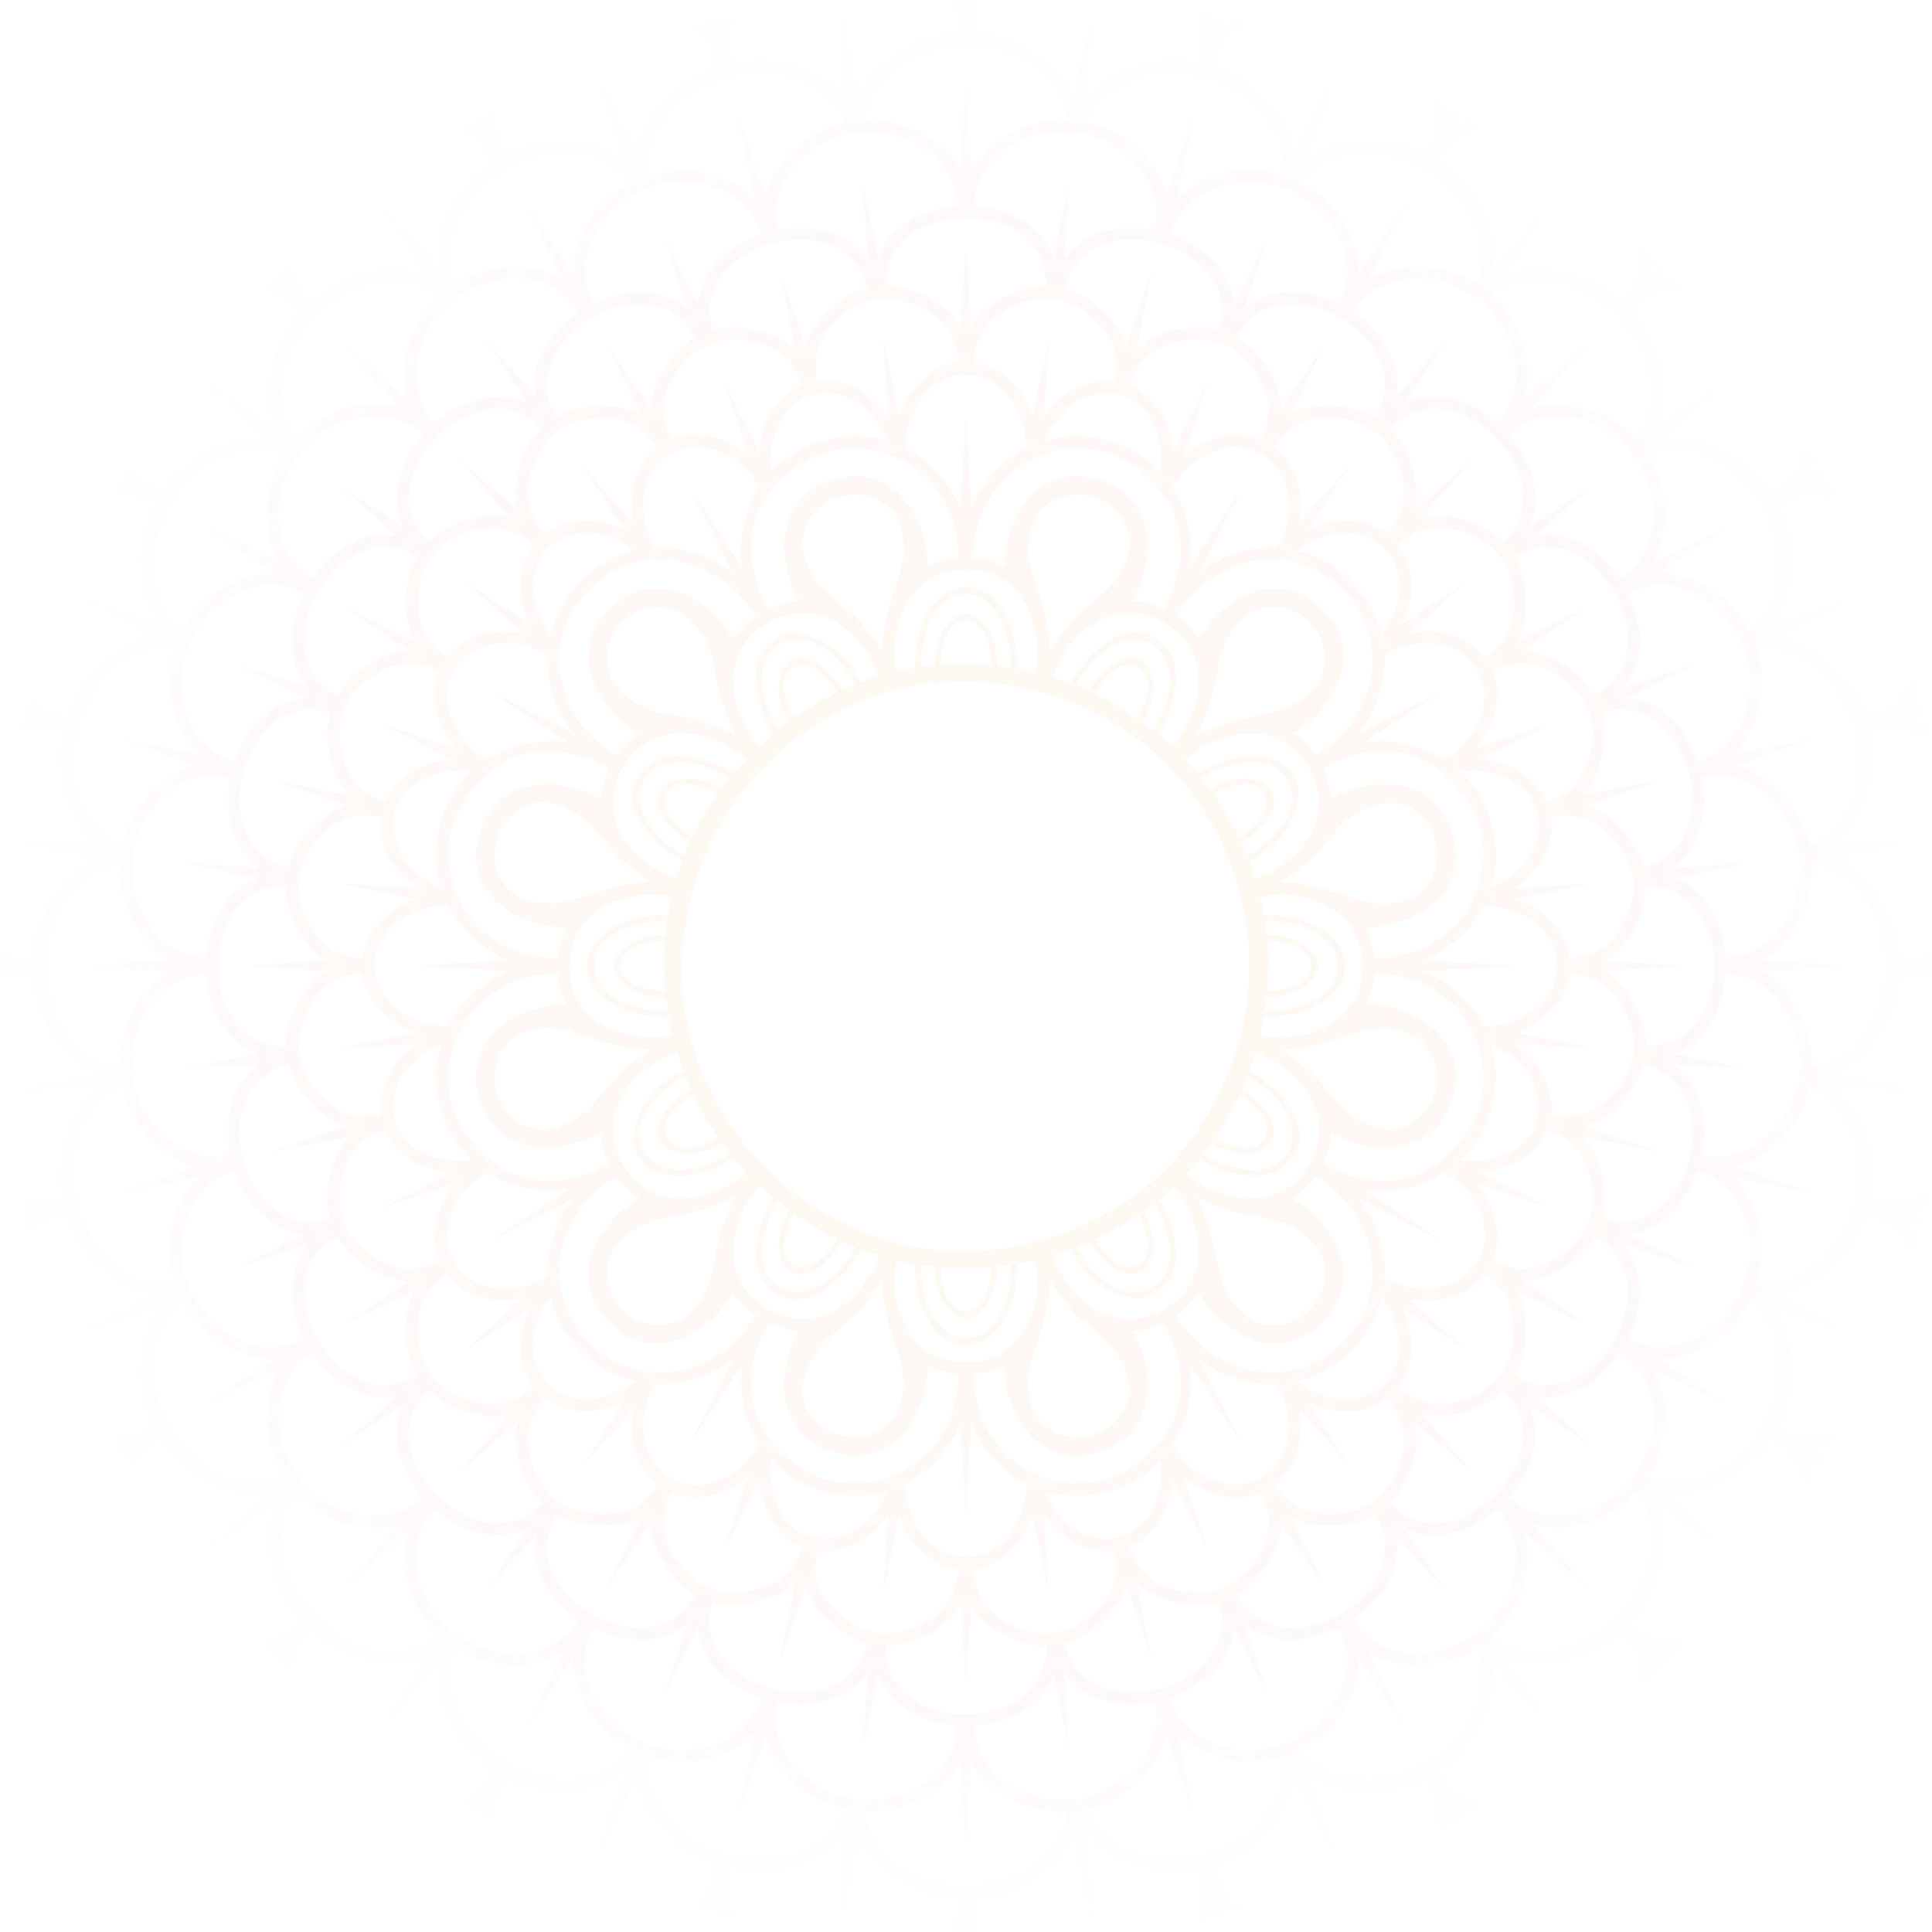 <svg width="1650" height="1650" viewBox="0 0 1650 1650" fill="none" xmlns="http://www.w3.org/2000/svg">
<path d="M1519.62 1527.51L1607.23 1607.67L1602.74 1602.74L1607.68 1607.23L1527.52 1519.63C1566.2 1532.03 1616.57 1517.4 1649.21 1491.35V1477.12C1615.25 1508.14 1554.2 1527.86 1514.29 1502.29C1542.08 1469.91 1554.79 1418.71 1537.94 1378.58L1610.97 1428.17L1610 1427.34L1611.05 1428.06L1544.22 1370.33C1582.75 1375.53 1623.94 1355.69 1649.21 1326.41V1309.86C1624.87 1345.88 1572.03 1372.96 1528.92 1356.25C1549.51 1325.68 1561.61 1277.55 1544.19 1245.63L1624.77 1286.82L1623.55 1286.02L1624.85 1286.69L1548.86 1237.48C1585.25 1236.62 1620.89 1201.99 1637.04 1168.96C1641.64 1172.65 1645.67 1176.82 1649.21 1181.33V1156.33C1646.95 1156.3 1644.7 1156.19 1642.43 1155.95C1645.76 1146.27 1648.1 1135.43 1649.21 1124.26V1095.69C1647.18 1076.26 1640.75 1057.94 1628.54 1045.14L1649.21 1049.56V1041.97L1630.74 1035.99C1637.24 1034.13 1643.42 1031.16 1649.21 1027.32V1015.37C1634.61 1027.32 1616.75 1032.63 1596.68 1024.57C1603.12 989.762 1591.46 948.833 1563.31 927.207L1639.06 932.212L1637.95 931.99L1639.08 932.065L1564.75 917.319C1597.4 903.675 1619.61 867.143 1622.21 831.838C1632.46 830.549 1641.43 832.154 1649.21 835.865V814.072C1641.44 817.774 1632.47 819.371 1622.21 818.079C1619.61 782.774 1597.39 746.242 1564.74 732.598L1639.08 717.852L1637.95 717.926L1639.06 717.705L1563.31 722.71C1591.46 701.086 1603.12 660.158 1596.68 625.344C1616.72 617.298 1634.6 622.622 1649.21 634.576V622.593C1643.42 618.76 1637.24 615.786 1630.74 613.926L1649.21 607.95V600.353L1628.53 604.775C1640.75 591.972 1647.18 573.652 1649.21 554.212V525.668C1648.1 514.495 1645.76 503.652 1642.43 493.967C1644.7 493.723 1646.95 493.621 1649.21 493.591V468.582C1645.67 473.098 1641.64 477.263 1637.04 480.951C1620.89 447.921 1585.25 413.293 1548.86 412.436L1624.85 363.228L1623.55 363.892L1624.78 363.095L1544.19 404.285C1561.61 372.369 1549.51 324.237 1528.91 293.667C1572.04 276.94 1624.86 304.011 1649.21 340.059V323.504C1623.94 294.208 1582.77 274.373 1544.22 279.581L1611.05 221.857L1610 222.572L1610.96 221.741L1537.94 271.33C1554.79 231.2 1542.09 180.01 1514.29 147.617C1554.35 121.913 1615.1 141.896 1649.21 172.86V158.559C1616.58 132.52 1566.19 117.892 1527.51 130.293L1607.67 42.689L1602.74 47.179L1607.23 42.237L1519.62 122.398C1532.03 83.719 1517.4 33.344 1491.35 0.709L1477.12 0.709C1508.14 34.671 1527.86 95.723 1502.29 135.626C1469.91 107.836 1418.71 95.132 1378.58 111.976L1428.17 38.953L1427.34 39.916L1428.05 38.863L1370.33 105.697C1375.53 67.164 1355.68 25.979 1326.41 0.709L1309.85 0.709C1345.87 25.045 1372.96 77.893 1356.24 121.002C1325.67 100.403 1277.54 88.305 1245.63 105.73L1286.82 25.145L1286.02 26.369L1286.69 25.066L1237.47 101.056C1236.62 64.664 1201.99 29.032 1168.96 12.879C1172.65 8.28 1176.81 4.246 1181.33 0.709L1156.32 0.709C1156.29 2.963 1156.19 5.222 1155.95 7.486C1146.27 4.163 1135.43 1.822 1124.26 0.712L1095.69 0.712C1076.26 2.741 1057.94 9.173 1045.14 21.383L1049.56 0.712L1041.97 0.712L1035.99 19.182C1034.13 12.677 1031.16 6.503 1027.32 0.712L1015.37 0.712C1027.32 15.306 1032.64 33.172 1024.57 53.238C989.763 46.797 948.832 58.457 927.208 86.613L932.213 10.86L931.991 11.974L932.066 10.84L917.32 85.174C903.676 52.525 867.144 30.306 831.838 27.709C830.55 17.459 832.154 8.489 835.867 0.712L814.074 0.712C817.776 8.484 819.373 17.455 818.083 27.709C782.777 30.306 746.245 52.531 732.601 85.175L717.853 10.84L717.927 11.974L717.706 10.86L722.71 86.612C701.086 58.456 660.158 46.795 625.344 53.238C617.298 33.199 622.622 15.323 634.576 0.712L622.594 0.712C618.761 6.503 615.787 12.678 613.927 19.183L607.953 0.712L600.356 0.712L604.778 21.385C591.975 9.171 573.654 2.739 554.215 0.712L525.668 0.712C514.495 1.82 503.654 4.163 493.969 7.488C493.724 5.224 493.623 2.966 493.592 0.712L468.585 0.712C473.099 4.249 477.264 8.281 480.954 12.882C447.923 29.034 413.297 64.665 412.438 101.057L363.23 25.074L363.894 26.372L363.099 25.144L404.289 105.733C372.373 88.307 324.241 100.406 293.671 121.007C276.944 77.878 304.015 25.06 340.062 0.712L323.506 0.712C294.21 25.985 274.376 67.153 279.584 105.695L221.861 38.866L222.576 39.92L221.744 38.955L271.333 111.977C231.203 95.132 180.013 107.834 147.62 135.63C121.916 95.573 141.899 34.821 172.863 0.712L158.562 0.712C132.522 33.342 117.895 83.73 130.296 122.405L42.691 42.246L47.179 47.18L42.239 42.687L122.4 130.292C83.719 117.887 33.345 132.521 0.71 158.566L0.71 172.799C34.672 141.772 95.724 122.057 135.628 147.623C107.838 180.009 95.134 231.202 111.977 271.334L38.954 221.745L39.917 222.577L38.865 221.863L105.699 279.592C67.165 274.392 25.98 294.233 0.71 323.512L0.71 340.064C25.046 304.043 77.894 276.957 121.004 293.673C100.405 324.243 88.306 372.375 105.732 404.291L25.147 363.102L26.371 363.896L25.067 363.23L101.056 412.441C64.664 413.298 29.032 447.926 12.879 480.955C8.28 477.267 4.246 473.103 0.709 468.59L0.709 493.595C2.963 493.625 5.222 493.727 7.486 493.972C4.161 503.652 1.82 514.491 0.71 525.661L0.71 554.23C2.739 573.664 9.171 591.979 21.381 604.778L0.71 600.356L0.71 607.953L19.18 613.928C12.677 615.789 6.502 618.761 0.71 622.594L0.71 634.547C15.305 622.597 33.171 617.283 53.237 625.344C46.795 660.155 58.456 701.086 86.612 722.71L10.858 717.705L11.972 717.926L10.839 717.852L85.173 732.598C52.524 746.242 30.305 782.773 27.707 818.079C17.459 819.368 8.487 817.765 0.71 814.052L0.71 835.845C8.484 832.142 17.454 830.546 27.709 831.838C30.306 867.143 52.531 903.675 85.175 917.319L10.839 932.066L11.972 931.992L10.858 932.213L86.611 927.208C58.455 948.833 46.794 989.761 53.237 1024.57C33.198 1032.62 15.322 1027.3 0.71 1015.34L0.71 1027.32C6.502 1031.16 12.677 1034.13 19.182 1035.99L0.71 1041.96L0.71 1049.56L21.384 1045.14C9.17 1057.94 2.738 1076.26 0.71 1095.7L0.71 1124.25C1.82 1135.42 4.161 1146.26 7.487 1155.95C5.223 1156.19 2.965 1156.3 0.71 1156.33L0.71 1181.33C4.248 1176.82 8.28 1172.65 12.88 1168.96C29.033 1201.99 64.665 1236.62 101.056 1237.48L25.071 1286.69L26.371 1286.02L25.142 1286.82L105.732 1245.63C88.306 1277.55 100.405 1325.68 121.005 1356.25C77.877 1372.97 25.059 1345.9 0.71 1309.86L0.71 1326.41C25.985 1355.71 67.152 1375.54 105.694 1370.33L38.865 1428.06L39.917 1427.34L38.954 1428.17L111.976 1378.58C95.132 1418.71 107.831 1469.9 135.629 1502.3C95.57 1528 34.819 1508.02 0.71 1477.05L0.71 1491.36C33.341 1517.4 83.729 1532.02 122.404 1519.62L42.244 1607.23L47.179 1602.74L42.687 1607.68L130.292 1527.52C117.887 1566.2 132.522 1616.57 158.566 1649.21H172.8C141.772 1615.25 122.058 1554.19 147.623 1514.29C180.009 1542.08 231.203 1554.78 271.335 1537.94L221.744 1610.96L222.575 1610L221.861 1611.05L279.59 1544.22C274.39 1582.75 294.231 1623.94 323.51 1649.21H340.062C304.041 1624.87 276.955 1572.02 293.671 1528.91C324.241 1549.51 372.374 1561.61 404.289 1544.19L363.1 1624.77L363.894 1623.55L363.228 1624.85L412.439 1548.86C413.298 1585.25 447.925 1620.89 480.954 1637.04C477.265 1641.64 473.102 1645.67 468.587 1649.21H493.592C493.623 1646.95 493.724 1644.7 493.969 1642.43C503.651 1645.76 514.491 1648.1 525.66 1649.21H554.23C573.663 1647.18 591.978 1640.75 604.777 1628.54L600.356 1649.21H607.953L613.929 1630.74C615.789 1637.24 618.761 1643.41 622.596 1649.21H634.549C622.598 1634.61 617.285 1616.74 625.346 1596.68C660.157 1603.12 701.087 1591.46 722.712 1563.3L717.707 1639.06L717.928 1637.94L717.854 1639.08L732.6 1564.74C746.244 1597.39 782.776 1619.61 818.081 1622.21C819.37 1632.46 817.765 1641.43 814.054 1649.21H835.847C832.144 1641.43 830.548 1632.46 831.838 1622.21C867.144 1619.61 903.676 1597.39 917.32 1564.74L932.066 1639.08L931.991 1637.94L932.213 1639.06L927.208 1563.3C948.832 1591.46 989.762 1603.12 1024.57 1596.68C1032.62 1616.72 1027.3 1634.59 1015.34 1649.2H1027.32C1031.16 1643.41 1034.13 1637.24 1035.99 1630.73L1041.97 1649.2H1049.56L1045.14 1628.53C1057.94 1640.74 1076.27 1647.18 1095.71 1649.2H1124.25C1135.42 1648.1 1146.27 1645.75 1155.95 1642.43C1156.19 1644.69 1156.3 1646.95 1156.33 1649.2H1181.34C1176.82 1645.67 1172.65 1641.63 1168.97 1637.03C1202 1620.88 1236.62 1585.25 1237.48 1548.86L1286.69 1624.84L1286.03 1623.54L1286.82 1624.77L1245.63 1544.18C1277.55 1561.61 1325.68 1549.51 1356.25 1528.91C1372.98 1572.04 1345.91 1624.86 1309.86 1649.2H1326.42C1355.71 1623.93 1375.54 1582.76 1370.34 1544.22L1428.06 1611.05L1427.34 1610L1428.18 1610.96L1378.59 1537.94C1418.72 1554.78 1469.91 1542.08 1502.3 1514.28C1528.01 1554.34 1508.02 1615.09 1477.06 1649.2H1491.36C1517.4 1616.58 1532.02 1566.19 1519.62 1527.51ZM1512.93 1360.43C1486.26 1391.16 1425.46 1424.79 1393.57 1383.83C1416.7 1357.03 1426.82 1315.49 1413.38 1282.76L1476.37 1324.89L1475.51 1324.15L1476.46 1324.78L1419.28 1274.69C1454.42 1279.21 1492 1259.1 1511.92 1229.54C1563.34 1251.24 1541.33 1327.71 1512.93 1360.43ZM1015.98 1164.77L1058.2 1229.57L1055.54 1224.34L1058.75 1229.26L1023.92 1160.65C1043.24 1175.51 1066.95 1183.3 1090.6 1182.21C1105.72 1206.8 1105.55 1246.9 1076.9 1262.36C1048.56 1277.66 1015.29 1259.43 1001.48 1233.57C1014.15 1213.57 1019.22 1189.02 1015.98 1164.77ZM1004.78 1123.59C1012.84 1118.08 1019.05 1111.51 1023.6 1104.25C1045.93 1141.08 1093.15 1166.07 1129.61 1129.61C1166.05 1093.18 1141.08 1045.93 1104.26 1023.61C1111.52 1019.05 1118.08 1012.84 1123.59 1004.78C1174.16 1033.88 1190.91 1102.33 1146.62 1146.62C1102.36 1190.87 1033.87 1174.13 1004.78 1123.59ZM648.437 1233.57C634.84 1259.04 601.131 1278.37 573.018 1262.36C544.712 1246.25 543.907 1207.25 559.318 1182.2C582.968 1183.29 606.683 1175.5 626.003 1160.64L591.172 1229.26L594.377 1224.34L591.719 1229.57L633.943 1164.76C630.701 1189.01 635.768 1213.57 648.437 1233.57ZM503.302 1146.62C459.045 1102.36 475.787 1033.86 526.329 1004.78C531.839 1012.84 538.405 1019.05 545.667 1023.6C508.838 1045.92 483.846 1093.15 520.308 1129.61C556.741 1166.05 603.988 1141.08 626.314 1104.26C630.87 1111.52 637.078 1118.08 645.142 1123.59C616.043 1174.15 547.589 1190.9 503.302 1146.62ZM633.943 485.149L591.721 420.346L594.379 425.581L591.174 420.662L626.001 489.267C606.682 474.407 582.968 466.619 559.317 467.711C544.197 443.12 544.363 403.021 573.02 387.554C601.356 372.259 634.63 390.486 648.437 416.348C635.766 436.348 630.698 460.901 633.943 485.149ZM645.142 526.327C637.078 531.838 630.871 538.404 626.316 545.666C603.994 508.836 556.768 483.844 520.306 520.306C483.873 556.739 508.835 603.988 545.663 626.314C538.403 630.869 531.837 637.077 526.327 645.141C475.764 616.044 459.014 547.589 503.302 503.302C547.559 459.046 616.054 475.786 645.142 526.327ZM1001.48 416.351C1015.08 390.882 1048.79 371.549 1076.9 387.554C1105.21 403.671 1106.01 442.665 1090.6 467.715C1066.95 466.624 1043.24 474.412 1023.92 489.272L1058.75 420.662L1055.54 425.581L1058.2 420.346L1015.98 485.152C1019.22 460.904 1014.15 436.351 1001.48 416.351ZM1146.62 503.302C1190.87 547.559 1174.13 616.055 1123.59 645.141C1118.08 637.077 1111.51 630.871 1104.25 626.316C1141.08 603.994 1166.07 556.768 1129.61 520.306C1093.18 483.873 1045.93 508.836 1023.61 545.663C1019.05 538.403 1012.84 531.838 1004.78 526.327C1033.88 475.764 1102.33 459.014 1146.62 503.302ZM1293.52 891.421L1358.71 895.303L1357.7 895.096L1358.73 895.156L1294.52 881.985C1317.38 873.958 1337.71 855.774 1340.48 831.324C1359.22 832.891 1373.03 839.697 1383.46 856.18C1391.77 869.324 1396.81 884.326 1394.76 899.956C1392.71 915.538 1383.82 928.79 1372.49 939.37C1357.92 952.974 1343.19 955.679 1324.4 952.212C1327.85 927.825 1313.39 905.054 1293.52 891.421ZM1160.65 1023.92L1229.26 1058.75L1224.34 1055.54L1229.57 1058.2L1164.77 1015.98C1189.02 1019.22 1213.57 1014.15 1233.57 1001.48C1259.04 1015.08 1278.37 1048.79 1262.36 1076.9C1246.25 1105.21 1207.25 1106.01 1182.2 1090.6C1183.3 1066.95 1175.51 1043.23 1160.65 1023.92ZM1013.41 1002.41C1017.16 998.415 1020.75 994.294 1024.21 990.07C1046.42 1004.14 1088.73 1014.25 1105.21 986.778C1121.83 959.086 1089.85 926.307 1066.95 914.628C1068.81 909.512 1070.54 904.348 1072.08 899.129C1109.42 912.24 1139.58 948.451 1120.62 989.346C1099.44 1035.03 1046.53 1030.06 1013.41 1002.41ZM1076.34 1039.64C1093.62 1042.22 1108.28 1047.52 1120.79 1060.45C1136.78 1076.96 1134.51 1102.67 1118.59 1118.59C1104.14 1133.03 1081.6 1136.66 1064.89 1124.45C1051.25 1114.49 1043.41 1098.54 1040.44 1082.31C1036.24 1059.31 1031.51 1041.28 1021.64 1021.72C1039.05 1030.82 1055.72 1036.57 1076.34 1039.64ZM975.402 1085.51C981.879 1081.96 984.752 1071.19 984.958 1064.59C985.29 1053.95 981.889 1043.63 976.576 1034.54C979.81 1032.24 983.001 1029.87 986.128 1027.42C999.006 1048.17 1008.65 1085.76 983.093 1100C957.858 1114.06 930.464 1086.48 919.378 1065.15C923.106 1063.72 926.796 1062.19 930.456 1060.58C939.062 1075.21 958.15 1094.96 975.402 1085.51ZM935.074 1058.55C948.041 1052.58 960.508 1045.52 972.333 1037.47C979.626 1050.88 986.61 1073.94 970.745 1080.71C956.609 1086.74 942.336 1070.88 935.074 1058.55ZM755.624 1058.55C660.052 1029.04 587.432 941.098 582.775 840.423C577.412 724.457 650.024 622.091 761.932 589.527C859.221 565.674 967.644 601.453 1024.06 686.03C1082.89 774.232 1080.93 882.808 1020.22 969.509C963.364 1050.71 850.104 1087.73 755.624 1058.55ZM805.137 1110.57C808.8 1117.29 816.536 1125.63 824.96 1125.82C832.732 1125.99 840.601 1117.72 844.151 1111.74C849.553 1102.64 851.666 1092.02 851.492 1081.54C855.428 1081.12 859.352 1080.59 863.265 1080C864.297 1104.06 854.196 1142.4 824.96 1142.4C795.942 1142.4 785.724 1104.37 786.64 1080.32C790.561 1080.89 794.49 1081.38 798.433 1081.76C798.306 1091.76 800.289 1101.68 805.137 1110.57ZM803.557 1082.22C817.796 1083.33 832.122 1083.24 846.366 1082C846.177 1096.59 841.335 1120.04 824.96 1120.04C808.655 1120.04 803.786 1096.83 803.557 1082.22ZM664.994 1062.82C664.915 1070 667.388 1081.59 674.518 1085.51C691.837 1095.01 711.024 1075.04 719.577 1060.39C723.197 1062.08 726.851 1063.67 730.538 1065.16C719.456 1086.48 692.096 1114.07 666.828 1100C640.845 1085.52 651.329 1046.66 664.569 1026.2C667.642 1028.67 670.777 1031.08 673.975 1033.42C668.572 1042.31 665.108 1052.28 664.994 1062.82ZM678.186 1036.41C689.707 1044.52 701.998 1051.83 715.031 1058.24C707.827 1070.63 693.454 1086.8 679.176 1080.71C662.868 1073.76 670.671 1049.65 678.186 1036.41ZM529.303 989.347C510.222 948.19 540.882 911.77 578.552 898.874C580.117 904.073 581.857 909.2 583.735 914.268C569.86 920.91 558.076 930.615 549.901 943.839C542.921 955.128 537.144 974.156 544.707 986.778C561.504 1014.81 605.233 1003.71 627.016 989.226C630.46 993.379 634.025 997.445 637.738 1001.39C604.709 1029.95 550.744 1035.59 529.303 989.347ZM628.202 1021.64C619.095 1039.05 613.353 1055.72 610.276 1076.34C607.697 1093.62 602.397 1108.28 589.47 1120.79C572.958 1136.78 547.251 1134.5 531.332 1118.59C516.888 1104.14 513.26 1081.6 525.469 1064.89C535.427 1051.25 551.374 1043.41 567.61 1040.44C590.605 1036.24 608.636 1031.51 628.202 1021.64ZM467.711 1090.6C443.119 1105.72 403.021 1105.55 387.554 1076.9C372.259 1048.56 390.486 1015.29 416.349 1001.48C436.348 1014.15 460.901 1019.22 485.149 1015.97L420.344 1058.2L425.579 1055.54L420.66 1058.74L489.265 1023.92C474.407 1043.24 466.619 1066.95 467.711 1090.6ZM489.272 626.002L420.661 591.172L425.581 594.377L420.345 591.719L485.152 633.943C460.904 630.699 436.351 635.767 416.352 648.436C390.883 634.838 371.55 601.129 387.555 573.017C403.672 544.711 442.665 543.906 467.716 559.317C466.624 582.97 474.413 606.685 489.272 626.002ZM637.457 648.291C633.713 652.224 630.078 656.252 626.586 660.402C604.637 646.048 561.407 635.304 544.707 663.139C528.159 690.721 559.808 723.345 582.691 735.145C580.784 740.246 579.064 745.425 577.498 750.666C540.315 737.454 510.4 701.341 529.303 660.57C550.685 614.453 604.403 619.947 637.457 648.291ZM573.579 610.276C556.301 607.699 541.639 602.397 529.126 589.47C513.142 572.958 515.414 547.251 531.333 531.332C545.776 516.89 568.316 513.26 585.03 525.469C598.666 535.427 606.513 551.374 609.479 567.61C613.679 590.605 618.407 608.635 628.283 628.202C610.867 619.095 594.202 613.353 573.579 610.276ZM587.099 664.993C579.923 664.915 568.328 667.388 564.413 674.518C554.967 691.721 574.616 710.771 589.233 719.406C587.582 723.038 586.02 726.713 584.543 730.428C563.259 719.276 535.89 692.011 549.92 666.826C564.312 640.993 602.807 651.208 623.355 664.339C620.862 667.421 618.419 670.543 616.069 673.733C607.287 668.477 597.474 665.106 587.099 664.993ZM613.074 677.934C604.83 689.599 597.536 701.926 591.348 714.836C579.005 707.57 563.169 693.325 569.206 679.176C576.085 663.049 599.749 670.501 613.074 677.934ZM568.452 846.361C553.918 846.289 529.879 841.544 529.879 824.959C529.879 808.554 553.371 803.727 567.964 803.553C567 818.041 567.192 832.338 568.452 846.361ZM568.378 798.429C558.307 798.27 548.301 800.252 539.349 805.135C532.633 808.798 524.285 816.534 524.098 824.958C523.925 832.73 532.197 840.599 538.179 844.149C547.439 849.644 558.267 851.751 568.933 851.493C569.363 855.433 569.879 859.348 570.48 863.239C546.46 864.453 507.518 854.421 507.518 824.958C507.518 795.898 545.657 785.692 569.704 786.643C569.169 790.547 568.723 794.476 568.378 798.429ZM570.404 781.62C544.484 780.381 501.344 792.701 501.344 824.959C501.344 857.603 545.545 869.83 571.33 868.25C572.261 873.601 573.345 878.903 574.595 884.147C533.726 892.03 486.261 873.073 486.261 824.959C486.261 777.466 532.941 758.243 573.561 765.591C572.344 770.88 571.265 776.217 570.404 781.62ZM556.062 753.026C534.247 754.287 516.313 759.249 494.279 767.041C478.737 772.537 461.11 773.75 445.67 766.938C424.56 757.622 417.575 733.304 425.748 712.625C433.338 693.42 452.101 681.044 473.069 686.497C492.934 691.662 504.832 703.971 517.035 719.394C528.392 733.745 541.23 743.841 556.062 753.026ZM513.35 682.439C476.386 662.038 425.715 663.201 410.06 710.118C393.158 760.771 439.329 791.297 483.755 792.543C479.777 800.105 477.22 808.786 476.433 818.546C418.261 818.489 374.33 771.865 384.708 712.331C389.035 687.508 410.24 661.365 432.461 649.978C460.963 635.373 493.315 640.824 519.989 656.287C515.831 665.161 513.725 673.938 513.35 682.439ZM402.667 658.993C389.756 671.032 379.964 687.09 375.293 706.917C371.036 724.988 371.827 742.202 376.475 757.717C352.497 748.775 333 726.059 336.048 698.849C339.525 667.818 375.203 655.036 402.667 658.993ZM382.83 773.527C393.636 794.625 412.161 811.233 434.762 820.501L357.933 824.643L363.796 824.959L357.933 825.275L434.77 829.417C412.17 838.687 393.645 855.294 382.838 876.391C353.861 877.223 320.06 857.323 320.06 824.959C320.059 792.584 353.834 772.698 382.83 773.527ZM375.293 943.001C379.96 962.809 389.736 978.854 402.625 990.891C375.005 994.933 340.002 982.053 336.048 951.07C332.585 923.938 352.64 901.135 376.479 892.209C371.83 907.723 371.037 924.935 375.293 943.001ZM432.461 999.94C410.336 988.388 388.95 962.534 384.708 937.587C374.584 878.053 418.081 831.424 476.433 831.372C477.22 841.132 479.775 849.813 483.754 857.375C439.34 858.62 393.142 889.105 410.059 939.8C425.71 986.703 476.37 987.888 513.348 967.48C513.725 975.979 515.831 984.756 519.989 993.63C493.484 1008.99 460.738 1014.7 432.461 999.94ZM517.034 930.526C505.449 945.213 494.967 956.869 476.276 962.444C454.063 969.069 434.103 958.435 425.747 937.293C418.772 919.649 422.92 895.589 440.288 884.989C455.979 875.413 477.8 876.944 494.278 882.878C516.281 890.799 534.22 895.674 556.044 896.904C541.235 906.075 528.33 916.207 517.034 930.526ZM564.413 975.401C567.964 981.878 578.728 984.751 585.33 984.957C596.456 985.304 607.238 981.59 616.632 975.851C618.948 979.05 621.315 982.213 623.781 985.308C603.334 998.581 564.456 1009.18 549.922 983.091C535.702 957.567 564.078 929.832 585.498 918.999C586.954 922.704 588.521 926.357 590.144 929.983C575.447 938.349 554.782 957.831 564.413 975.401ZM592.247 934.573C598.341 947.511 605.494 959.905 613.647 971.65C600.467 979.169 576.185 987.104 569.205 970.744C563.028 956.266 579.81 941.657 592.247 934.573ZM674.518 564.413C668.041 567.963 665.168 578.728 664.962 585.33C664.619 596.338 668.245 607.013 673.879 616.338C670.684 618.672 667.536 621.064 664.45 623.531C651.251 603.02 640.84 564.397 666.826 549.922C691.978 535.909 719.276 563.259 730.433 584.555C726.744 586.08 723.098 587.693 719.488 589.374C710.892 574.74 691.784 554.948 674.518 564.413ZM714.961 591.556C702.079 597.85 689.724 605.108 678.062 613.29C670.607 600.03 662.966 576.12 679.176 569.205C693.382 563.144 707.734 579.2 714.961 591.556ZM844.783 539.349C841.119 532.633 833.384 524.286 824.96 524.098C817.187 523.925 809.318 532.197 805.769 538.179C800.399 547.229 798.282 557.775 798.429 568.203C794.504 568.554 790.574 568.995 786.636 569.522C785.732 545.439 795.884 507.518 824.96 507.518C854.282 507.518 864.408 546.348 863.246 570.351C859.347 569.734 855.43 569.199 851.491 568.757C851.707 558.56 849.727 548.415 844.783 539.349ZM846.364 568.238C832.276 566.939 817.974 566.729 803.557 567.74C803.782 553.144 808.651 529.88 824.96 529.88C841.472 529.879 846.25 553.668 846.364 568.238ZM984.926 587.099C985.004 579.923 982.532 568.328 975.402 564.413C957.79 554.743 938.238 575.567 929.913 590.266C926.292 588.632 922.633 587.084 918.939 585.617C929.721 564.197 957.483 535.654 983.093 549.922C1009.19 564.463 998.496 603.617 985.172 623.998C982.076 621.534 978.93 619.143 975.733 616.828C981.253 607.852 984.811 597.773 984.926 587.099ZM971.558 613.809C959.797 605.639 947.408 598.468 934.515 592.35C941.579 579.884 956.202 563.001 970.743 569.205C987.179 576.216 979.126 600.643 971.558 613.809ZM1120.62 660.571C1139.54 701.381 1109.55 737.524 1072.32 750.704C1070.73 745.498 1069 740.328 1067.05 735.223C1080.55 728.594 1092.01 719.024 1100.02 706.078C1107 694.788 1112.78 675.761 1105.21 663.139C1088.41 635.091 1044.65 646.222 1022.88 660.711C1019.39 656.554 1015.78 652.524 1012.07 648.617C1045.09 619.983 1099.15 614.273 1120.62 660.571ZM1021.72 628.283C1030.82 610.866 1036.57 594.201 1039.64 573.579C1042.22 556.301 1047.52 541.639 1060.45 529.126C1076.96 513.142 1102.67 515.414 1118.59 531.332C1133.03 545.774 1136.66 568.315 1124.45 585.03C1114.49 598.666 1098.54 606.513 1082.31 609.479C1059.31 613.678 1041.28 618.407 1021.72 628.283ZM1182.21 559.317C1206.8 544.197 1246.9 544.365 1262.37 573.02C1277.66 601.356 1259.43 634.629 1233.57 648.437C1213.57 635.767 1189.02 630.699 1164.77 633.943L1229.58 591.721L1224.34 594.379L1229.26 591.174L1160.65 626.001C1175.51 606.681 1183.3 582.967 1182.21 559.317ZM1286.12 824.959L1291.99 824.643L1215.15 820.501C1237.75 811.231 1256.27 794.624 1267.08 773.527C1296.06 772.695 1329.86 792.595 1329.86 824.959C1329.86 857.334 1296.08 877.219 1267.09 876.391C1256.28 855.293 1237.76 838.687 1215.16 829.417L1291.99 825.275L1286.12 824.959ZM1274.63 706.917C1269.96 687.109 1260.18 671.064 1247.29 659.027C1274.91 654.986 1309.92 667.866 1313.87 698.848C1317.33 725.982 1297.28 748.785 1273.44 757.709C1278.09 742.194 1278.88 724.982 1274.63 706.917ZM1217.46 649.978C1239.58 661.53 1260.97 687.384 1265.21 712.331C1275.34 771.865 1231.84 818.494 1173.49 818.546C1172.7 808.786 1170.14 800.105 1166.17 792.543C1210.58 791.298 1256.78 760.813 1239.86 710.118C1224.21 663.216 1173.55 662.03 1136.57 682.439C1136.2 673.939 1134.09 665.164 1129.93 656.288C1156.44 640.928 1189.18 635.216 1217.46 649.978ZM1132.88 719.392C1144.47 704.706 1154.95 693.049 1173.64 687.475C1195.86 680.849 1215.81 691.483 1224.17 712.625C1231.15 730.27 1227 754.329 1209.63 764.929C1193.94 774.506 1172.12 772.974 1155.64 767.041C1133.64 759.118 1115.7 754.244 1093.87 753.015C1108.68 743.844 1121.59 733.711 1132.88 719.392ZM1082.25 803.559C1096.85 803.798 1120.04 808.676 1120.04 824.959C1120.04 841.333 1096.63 846.175 1082.03 846.366C1083.27 832.125 1083.36 817.799 1082.25 803.559ZM1110.57 844.782C1117.29 841.119 1125.64 833.383 1125.82 824.959C1125.99 817.187 1117.72 809.318 1111.74 805.767C1102.71 800.408 1092.19 798.292 1081.79 798.428C1081.4 794.487 1080.91 790.558 1080.34 786.638C1104.42 785.714 1142.4 795.859 1142.4 824.959C1142.4 854.094 1104.07 864.276 1080.03 863.266C1080.63 859.35 1081.16 855.426 1081.57 851.488C1091.63 851.643 1101.63 849.66 1110.57 844.782ZM1148.58 824.959C1148.58 792.731 1105.5 780.406 1079.59 781.617C1078.69 776.245 1077.59 770.905 1076.33 765.595C1116.97 758.213 1163.66 777.239 1163.66 824.959C1163.66 872.598 1116.69 891.796 1075.98 884.261C1077.22 878.968 1078.32 873.645 1079.24 868.287C1105.12 869.628 1148.58 857.331 1148.58 824.959ZM1085.51 674.516C1081.96 668.039 1071.19 665.166 1064.59 664.96C1053.48 664.613 1042.72 668.312 1033.34 674.033C1030.99 670.837 1028.57 667.708 1026.09 664.639C1046.52 651.351 1085.45 640.715 1100 666.826C1114.06 692.056 1086.49 719.445 1065.17 730.535C1063.67 726.849 1062.08 723.195 1060.4 719.575C1075.04 711.022 1095 691.843 1085.51 674.516ZM1058.24 715.031C1051.83 702.008 1044.51 689.719 1036.37 678.21C1049.58 670.709 1073.75 662.857 1080.71 679.176C1086.8 693.431 1070.61 707.829 1058.24 715.031ZM1062.82 984.925C1070 985.002 1081.59 982.531 1085.51 975.401C1094.97 958.166 1075.23 939.078 1060.61 930.464C1062.21 926.805 1063.74 923.115 1065.18 919.386C1086.49 930.472 1114.07 957.826 1100 983.091C1085.81 1008.56 1048.17 998.988 1027.43 986.127C1029.88 983.002 1032.24 979.812 1034.54 976.578C1043.15 981.602 1052.72 984.815 1062.82 984.925ZM1037.48 972.336C1045.53 960.511 1052.6 948.045 1058.57 935.083C1070.92 942.347 1086.75 956.593 1080.71 970.742C1073.94 986.613 1050.91 979.647 1037.48 972.336ZM1093.86 896.891C1115.67 895.63 1133.61 890.668 1155.64 882.876C1171.18 877.38 1188.81 876.166 1204.25 882.979C1225.36 892.295 1232.35 916.613 1224.17 937.292C1216.58 956.497 1197.82 968.873 1176.85 963.422C1156.99 958.256 1145.09 945.946 1132.89 930.525C1121.53 916.172 1108.69 906.077 1093.86 896.891ZM1136.57 967.48C1173.53 987.88 1224.2 986.718 1239.86 939.8C1256.76 889.146 1210.59 858.621 1166.16 857.375C1170.14 849.813 1172.7 841.132 1173.49 831.373C1231.66 831.431 1275.59 878.054 1265.21 937.587C1260.88 962.411 1239.68 988.554 1217.46 999.94C1188.96 1014.55 1156.6 1009.09 1129.93 993.633C1134.09 984.756 1136.19 975.979 1136.57 967.48ZM1247.25 990.925C1260.16 978.886 1269.96 962.828 1274.63 943.001C1278.88 924.931 1278.09 907.716 1273.44 892.201C1297.42 901.143 1316.92 923.859 1313.87 951.069C1310.39 982.102 1274.72 994.882 1247.25 990.925ZM1340.32 818.608C1337.1 794.09 1317.35 775.916 1294.59 767.919L1358.73 754.761L1357.7 754.823L1358.71 754.615L1293.45 758.503C1313.38 744.845 1328.12 722.004 1324.47 697.699C1343.01 694.33 1358.13 697.32 1372.49 710.548C1383.95 721.1 1392.7 734.314 1394.76 749.964C1396.8 765.528 1391.65 780.598 1383.46 793.739C1372.91 810.667 1359.37 817.092 1340.32 818.608ZM1321.08 685.45C1311.65 662.622 1287.88 650.165 1263.81 648.322L1322.38 619.002L1321.4 619.327L1322.32 618.866L1260.38 639.482C1276.06 621.163 1284.07 595.452 1274.52 572.753C1292.76 564.132 1308.53 563.795 1327.02 574.314C1340.98 582.254 1353.09 594.046 1357.88 609.759C1361.86 622.822 1360.5 637.413 1356.35 650.241C1350.2 669.279 1339.28 678.981 1321.08 685.45ZM1293.02 518.698C1292.22 538.513 1283.92 550.775 1268.15 561.677C1253.38 541.944 1226.86 536.319 1203.08 540.811L1252.12 497.278L1251.26 497.847L1252.03 497.161L1197.25 533.298C1207.76 511.446 1209.32 484.207 1193.98 464.946C1209.35 451.942 1224.47 447.546 1245.03 452.91C1260.58 456.967 1275.32 465.215 1284.02 479.154C1291.31 490.845 1293.58 505.14 1293.02 518.698ZM1179.83 542.253C1175.97 525.775 1167.5 509.88 1153.77 496.15C1140.04 482.423 1124.14 473.952 1107.66 470.089C1128.53 453.288 1161.34 447.33 1181.97 467.953C1202.6 488.587 1196.65 521.381 1179.83 542.253ZM1001.26 637.898C997.309 634.195 993.285 630.588 989.134 627.152C1003.68 605.391 1014.86 561.554 986.779 544.707C958.77 527.902 925.553 560.806 914.234 583.753C909.176 581.857 904.042 580.156 898.866 578.574C911.756 540.895 948.182 510.218 989.348 529.302C1035.67 550.779 1029.93 604.882 1001.26 637.898ZM963.424 473.069C958.259 492.934 945.949 504.832 930.528 517.035C916.174 528.394 906.08 541.231 896.893 556.064C895.632 534.248 890.67 516.314 882.878 494.279C877.382 478.737 876.168 461.11 882.982 445.671C892.297 424.56 916.615 417.576 937.294 425.749C956.499 433.339 968.875 452.1 963.424 473.069ZM884.159 574.527C878.906 573.252 873.606 572.142 868.26 571.191C869.789 545.368 857.542 501.344 824.958 501.344C792.785 501.344 780.449 544.273 781.611 570.197C776.254 571.018 770.89 572.047 765.526 573.201C758.334 532.655 777.387 486.261 824.957 486.261C872.827 486.261 891.991 533.685 884.159 574.527ZM767.041 494.278C759.119 516.281 754.245 534.22 753.015 556.044C743.843 541.235 733.711 528.329 719.391 517.034C704.705 505.449 693.048 494.968 687.474 476.276C680.848 454.063 691.482 434.104 712.624 425.747C730.269 418.773 754.329 422.92 764.928 440.288C774.506 455.979 772.974 477.8 767.041 494.278ZM750.556 577.188C745.351 578.866 740.215 580.711 735.141 582.698C728.514 569.276 718.972 557.873 706.081 549.902C694.792 542.922 675.764 537.146 663.142 544.708C635.226 561.434 646.12 604.869 660.508 626.746C656.338 630.209 652.26 633.778 648.312 637.48C619.95 604.428 614.445 550.692 660.573 529.304C701.229 510.452 737.254 540.149 750.556 577.188ZM496.15 496.15C482.422 509.88 473.952 525.777 470.089 542.256C453.288 521.389 447.329 488.576 467.951 467.953C488.585 447.319 521.379 453.273 542.253 470.086C525.777 473.951 509.88 482.421 496.15 496.15ZM452.552 533.218L397.886 497.161L398.658 497.847L397.795 497.278L446.892 540.855C423.061 536.346 396.317 541.854 381.71 561.659C367.915 552.14 359.301 541.411 357.429 524.033C355.783 508.755 357.792 492.492 365.9 479.153C373.675 466.361 387.641 457.823 401.749 453.718C423.295 447.45 439.538 451.078 456.041 465.041C441 484.663 442.11 511.466 452.552 533.218ZM375.453 572.785C366.058 595.577 373.867 621.179 389.502 639.469L327.598 618.867L328.521 619.329L327.542 619.003L386.168 648.35C362.048 650.183 338.011 662.549 328.791 685.392C312.083 679.46 300.93 670.832 294.638 653.299C289.703 639.545 287.891 623.964 292.04 609.762C296.238 595.394 307.515 583.527 320.078 575.91C339.265 564.277 355.9 563.566 375.453 572.785ZM325.514 697.706C322.069 722.093 336.525 744.864 356.4 758.499L291.205 754.615L292.216 754.823L291.187 754.762L355.4 767.934C332.537 775.96 312.207 794.145 309.437 818.595C290.695 817.027 276.889 810.222 266.461 793.739C258.144 780.595 253.107 765.594 255.162 749.964C257.211 734.381 266.094 721.13 277.429 710.548C292 696.943 306.731 694.238 325.514 697.706ZM309.594 831.31C312.822 855.83 332.566 874.002 355.334 882L291.184 895.158L292.216 895.096L291.203 895.303L356.469 891.415C336.537 905.073 321.795 927.915 325.452 952.219C306.905 955.589 291.789 952.598 277.427 939.37C265.972 928.818 257.218 915.604 255.16 899.956C253.115 884.393 258.268 869.322 266.459 856.18C277.014 839.252 290.549 832.827 309.594 831.31ZM328.844 964.469C338.265 987.295 362.039 999.753 386.113 1001.6L327.54 1030.92L328.52 1030.59L327.597 1031.05L389.54 1010.44C373.862 1028.76 365.847 1054.47 375.403 1077.17C357.161 1085.79 341.395 1086.12 322.898 1075.6C308.936 1067.66 296.825 1055.87 292.04 1040.16C288.062 1027.1 289.419 1012.51 293.568 999.678C299.725 980.639 310.636 970.938 328.844 964.469ZM356.895 1131.22C357.705 1111.41 365.997 1099.14 381.766 1088.24C396.544 1107.97 423.064 1113.6 446.844 1109.11L397.797 1152.64L398.659 1152.07L397.887 1152.76L452.672 1116.62C442.155 1138.47 440.601 1165.71 455.941 1184.97C440.574 1197.98 425.449 1202.37 404.889 1197.01C389.345 1192.95 374.597 1184.7 365.902 1170.76C358.612 1159.07 356.34 1144.78 356.895 1131.22ZM470.086 1107.67C473.95 1124.14 482.421 1140.04 496.15 1153.77C509.88 1167.5 525.777 1175.97 542.256 1179.83C521.389 1196.63 488.575 1202.59 467.953 1181.97C447.319 1161.33 453.273 1128.54 470.086 1107.67ZM648.52 1012.19C652.436 1015.89 656.485 1019.48 660.651 1022.96C646.173 1044.79 635.145 1088.41 663.14 1105.21C690.791 1121.8 723.514 1089.95 735.237 1067.05C740.338 1069 745.503 1070.73 750.707 1072.31C737.529 1109.54 701.384 1139.54 660.572 1120.62C614.327 1099.18 619.972 1045.22 648.52 1012.19ZM686.496 1176.85C691.661 1156.98 703.97 1145.09 719.393 1132.88C733.747 1121.52 743.841 1108.69 753.026 1093.86C754.287 1115.67 759.249 1133.61 767.041 1155.64C772.538 1171.18 773.752 1188.81 766.938 1204.25C757.623 1225.36 733.305 1232.34 712.626 1224.17C693.421 1216.58 681.045 1197.82 686.496 1176.85ZM765.599 1076.32C770.907 1077.57 776.245 1078.67 781.618 1079.57C780.4 1105.5 792.725 1148.58 824.96 1148.58C857.347 1148.58 869.637 1105.07 868.286 1079.2C873.641 1078.29 878.965 1077.19 884.258 1075.95C891.828 1116.68 872.831 1163.66 824.96 1163.66C777.454 1163.66 758.233 1116.95 765.599 1076.32ZM882.878 1155.64C890.801 1133.64 895.675 1115.7 896.904 1093.87C906.077 1108.68 916.208 1121.59 930.528 1132.88C945.215 1144.47 956.871 1154.95 962.446 1173.64C969.072 1195.85 958.437 1215.81 937.295 1224.17C919.651 1231.14 895.591 1227 884.991 1209.63C875.412 1193.94 876.945 1172.12 882.878 1155.64ZM899.12 1072.05C904.343 1070.51 909.51 1068.78 914.63 1066.92C921.262 1080.47 930.851 1091.99 943.839 1100.02C955.128 1107 974.156 1112.77 986.778 1105.21C1014.27 1088.74 1004.12 1046.39 990.068 1024.21C994.294 1020.75 998.416 1017.16 1002.41 1013.41C1030.06 1046.53 1035.03 1099.43 989.348 1120.62C948.442 1139.58 912.224 1109.41 899.12 1072.05ZM1153.77 1153.77C1167.5 1140.04 1175.97 1124.14 1179.83 1107.66C1196.63 1128.53 1202.59 1161.34 1181.97 1181.97C1161.33 1202.6 1128.54 1196.65 1107.67 1179.83C1124.14 1175.97 1140.04 1167.5 1153.77 1153.77ZM1197.37 1116.7L1252.03 1152.76L1251.26 1152.07L1252.12 1152.64L1203.03 1109.06C1226.86 1113.57 1253.6 1108.06 1268.21 1088.26C1282 1097.78 1290.62 1108.51 1292.49 1125.88C1294.14 1141.16 1292.13 1157.42 1284.02 1170.76C1276.24 1183.55 1262.28 1192.09 1248.17 1196.2C1226.62 1202.47 1210.38 1198.84 1193.88 1184.87C1208.92 1165.26 1207.81 1138.45 1197.37 1116.7ZM1274.47 1077.13C1283.86 1054.34 1276.05 1028.74 1260.42 1010.45L1322.32 1031.05L1321.4 1030.59L1322.38 1030.92L1263.75 1001.57C1287.87 999.737 1311.91 987.372 1321.13 964.529C1337.84 970.462 1348.99 979.089 1355.28 996.622C1360.22 1010.38 1362.03 1025.96 1357.88 1040.16C1353.68 1054.53 1342.41 1066.39 1329.84 1074.01C1310.65 1085.64 1294.02 1086.35 1274.47 1077.13ZM1302.47 1123.42C1301.47 1115.03 1299.11 1108.05 1295.61 1101.94L1354.32 1130.8L1351.83 1129.15L1354.51 1130.47L1300.15 1094.06C1307.6 1094.05 1315.24 1092.43 1323.47 1088.74C1338.89 1081.81 1353.29 1070.83 1361.87 1056.08C1431 1091.94 1360.06 1216.17 1293.63 1174.39C1302.35 1159.19 1304.53 1140.63 1302.47 1123.42ZM1368.09 1041.18C1372.93 1022.96 1369.65 1002.49 1361.78 985.704C1358.96 979.68 1355.5 974.803 1351.48 970.727L1415.44 983.374L1412.61 982.419L1415.54 983.007L1353.64 961.919C1360.45 960.07 1367.06 956.769 1373.71 951.533C1387.32 940.818 1398.86 926.159 1403.43 909.267C1479.43 926.648 1442.85 1064.3 1368.09 1041.18ZM1405.53 893.203C1405.47 875.939 1398.32 858.932 1388.15 845.218C1382.95 838.201 1377.28 833.148 1371.01 829.503L1436.32 825.149L1433.34 824.959L1436.32 824.768L1371.08 820.418C1377.17 816.872 1382.69 811.977 1387.75 805.21C1398.13 791.342 1405.48 774.21 1405.54 756.714C1483.38 753.818 1483.64 896.125 1405.53 893.203ZM1403.43 740.652C1398.91 723.985 1387.6 709.401 1374.22 698.781C1367.37 693.339 1360.58 689.923 1353.57 688.026L1415.54 666.914L1412.61 667.5L1415.44 666.546L1351.55 679.179C1355.57 675.107 1359.01 670.233 1361.78 664.216C1369.6 647.243 1372.88 627.041 1368.07 608.747C1442.62 585.666 1479.7 723.225 1403.43 740.652ZM1361.89 593.822C1353.35 579.082 1338.82 568.039 1323.47 561.184C1315.22 557.502 1307.59 555.881 1300.14 555.863L1354.51 519.446L1351.84 520.769L1354.32 519.115L1295.57 548.008C1299.07 541.887 1301.44 534.898 1302.47 526.498C1304.59 509.255 1302.3 490.761 1293.61 475.541C1359.94 433.789 1431.14 557.88 1361.89 593.822ZM1383.22 494.447C1366.55 469.625 1339.63 452.343 1311.11 457.676L1359.8 414.653L1358.91 415.242L1359.71 414.536L1305.56 450.436C1318.09 424.262 1308.39 393.761 1288.71 371.244C1317.83 342.687 1366.38 355.201 1391.3 383.63C1418.38 414.531 1421.93 471.637 1383.22 494.447ZM1283.76 462.724C1271.7 450.704 1254.82 443.794 1238.22 441.148C1229.3 439.727 1221.5 440.135 1214.3 442.045L1257.39 392.798L1255.15 394.768L1257.12 392.527L1207.88 435.612C1209.8 428.405 1210.21 420.603 1208.77 411.697C1206.07 395.01 1199.2 378.275 1187.18 366.176C1240.25 308.883 1341.23 409.467 1283.76 462.724ZM1196.2 401.752C1202.47 423.299 1198.84 439.542 1184.88 456.044C1165.26 441 1138.45 442.111 1116.7 452.552L1152.76 397.886L1152.07 398.66L1152.64 397.797L1109.06 446.893C1113.57 423.063 1108.06 396.319 1088.26 381.712C1097.78 367.917 1108.51 359.303 1125.88 357.431C1141.16 355.785 1157.42 357.794 1170.76 365.901C1183.56 373.677 1192.09 387.644 1196.2 401.752ZM1174.39 356.289C1159.2 347.567 1140.63 345.39 1123.42 347.448C1115.03 348.452 1108.05 350.805 1101.94 354.304L1130.81 295.603L1129.15 298.086L1130.48 295.409L1094.06 349.771C1094.05 342.316 1092.43 334.673 1088.74 326.447C1081.81 311.023 1070.84 296.628 1056.09 288.05C1091.94 218.919 1216.17 289.863 1174.39 356.289ZM1074.01 320.08C1085.64 339.266 1086.35 355.901 1077.13 375.453C1054.34 366.058 1028.74 373.868 1010.45 389.501L1031.05 327.599L1030.59 328.522L1030.92 327.542L1001.57 386.168C999.738 362.048 987.373 338.012 964.53 328.791C970.462 312.084 979.09 300.93 996.624 294.638C1010.38 289.702 1025.96 287.892 1040.16 292.041C1054.53 296.24 1066.39 307.516 1074.01 320.08ZM990.927 402.667C978.887 389.757 962.829 379.964 943.002 375.294C924.932 371.036 907.719 371.828 892.203 376.475C901.145 352.498 923.862 333 951.071 336.049C982.103 339.526 994.883 375.203 990.927 402.667ZM937.588 384.708C962.412 389.035 988.555 410.24 999.941 432.461C1014.55 460.963 1009.1 493.315 993.634 519.989C984.758 515.831 975.983 513.725 967.482 513.35C987.882 476.386 986.722 425.716 939.803 410.061C889.148 393.158 858.624 439.33 857.378 483.755C849.815 479.777 841.134 477.222 831.374 476.434C831.43 418.26 878.054 374.331 937.588 384.708ZM876.392 382.83C855.294 393.635 838.688 412.161 829.418 434.762L825.276 357.934L824.96 363.797L824.644 357.934L820.502 434.77C811.232 412.171 794.625 393.646 773.528 382.838C772.695 353.862 792.596 320.061 824.96 320.061C857.335 320.06 877.221 353.834 876.392 382.83ZM818.547 476.433C808.787 477.22 800.107 479.775 792.543 483.754C791.299 439.342 760.814 393.143 710.119 410.059C663.216 425.71 662.029 476.37 682.439 513.348C673.939 513.725 665.163 515.831 656.288 519.989C640.93 493.484 635.218 460.738 649.98 432.461C661.532 410.337 687.386 388.95 712.333 384.708C771.866 374.586 818.495 418.082 818.547 476.433ZM706.918 375.294C687.11 379.96 671.063 389.736 659.027 402.626C654.986 375.005 667.866 340.002 698.848 336.049C725.983 332.587 748.785 352.641 757.709 376.479C742.196 371.831 724.982 371.038 706.918 375.294ZM648.322 386.115L619.002 327.542L619.327 328.522L618.866 327.599L639.482 389.541C621.163 373.862 595.452 365.849 572.753 375.405C564.132 357.163 563.795 341.397 574.314 322.9C582.254 308.938 594.046 296.827 609.759 292.042C622.822 288.064 637.413 289.421 650.241 293.57C669.278 299.725 678.98 310.638 685.449 328.846C662.624 338.267 650.165 362.041 648.322 386.115ZM561.182 326.45C557.501 334.695 555.878 342.332 555.862 349.782L519.445 295.413L520.768 298.085L519.114 295.6L548.007 354.354C541.885 350.845 534.897 348.477 526.498 347.447C509.253 345.332 490.761 347.616 475.541 356.31C433.789 289.979 557.88 218.777 593.822 288.028C579.081 296.574 568.037 311.1 561.182 326.45ZM479.156 365.903C490.845 358.612 505.14 356.342 518.698 356.895C538.513 357.704 550.775 365.998 561.678 381.767C541.944 396.544 536.319 423.064 540.811 446.844L497.278 397.797L497.847 398.66L497.16 397.886L533.296 452.671C511.444 442.154 484.206 440.6 464.944 455.939C451.94 440.573 447.544 425.448 452.909 404.888C456.967 389.344 465.216 374.596 479.156 365.903ZM441.148 411.698C439.726 420.619 440.134 428.418 442.045 435.62L392.798 392.53L394.768 394.769L392.526 392.798L435.612 442.04C428.404 440.124 420.602 439.71 411.695 441.15C395.008 443.846 378.274 450.723 366.174 462.744C308.879 409.673 409.465 308.693 462.723 366.16C450.704 378.223 443.794 395.103 441.148 411.698ZM344.356 450.432L290.206 414.536L291.004 415.242L290.115 414.653L338.815 457.677C310.293 452.347 283.374 469.626 266.698 494.446C227.985 471.636 231.54 414.529 258.619 383.63C283.532 355.2 332.085 342.685 361.204 371.241C341.525 393.755 331.813 424.253 344.356 450.432ZM356.289 475.526C347.567 490.724 345.39 509.292 347.447 526.496C348.452 534.89 350.805 541.87 354.304 547.98L295.602 519.114L298.086 520.768L295.408 519.442L349.77 555.855C342.315 555.867 334.673 557.485 326.448 561.181C311.024 568.109 296.628 579.082 288.051 593.832C218.918 557.979 289.863 433.747 356.289 475.526ZM281.829 608.737C276.993 626.96 280.266 647.425 288.14 664.213C290.964 670.237 294.418 675.114 298.436 679.19L234.484 666.544L237.311 667.499L234.382 666.911L296.277 687.999C289.467 689.849 282.856 693.15 276.209 698.385C262.602 709.1 251.061 723.759 246.491 740.651C170.491 723.27 207.068 585.618 281.829 608.737ZM244.387 756.716C244.446 773.979 251.601 790.986 261.771 804.701C266.975 811.718 272.644 816.77 278.914 820.415L213.6 824.77L216.576 824.961L213.598 825.15L278.84 829.501C272.75 833.046 267.226 837.941 262.165 844.707C251.789 858.575 244.438 875.707 244.382 893.203C166.538 896.1 166.281 753.794 244.387 756.716ZM246.493 909.266C251.007 925.934 262.324 940.517 275.696 951.138C282.547 956.579 289.339 959.996 296.349 961.894L234.385 983.006L237.308 982.419L234.48 983.374L298.366 970.741C294.352 974.813 290.912 979.687 288.14 985.704C280.319 1002.68 277.037 1022.88 281.854 1041.17C207.298 1064.25 170.223 926.693 246.493 909.266ZM288.03 1056.1C296.573 1070.84 311.099 1081.88 326.45 1088.73C334.695 1092.42 342.332 1094.04 349.781 1094.06L295.413 1130.47L298.084 1129.15L295.601 1130.8L354.355 1101.91C350.846 1108.03 348.478 1115.02 347.447 1123.42C345.333 1140.66 347.616 1159.16 356.311 1174.38C289.981 1216.13 218.779 1092.04 288.03 1056.1ZM266.703 1155.47C283.373 1180.29 310.289 1197.58 338.815 1192.24L290.118 1235.27L291.007 1234.68L290.207 1235.38L344.365 1199.48C331.829 1225.66 341.535 1256.16 361.208 1278.67C332.09 1307.23 283.536 1294.72 258.622 1266.29C231.543 1235.39 227.988 1178.28 266.703 1155.47ZM366.158 1187.19C378.222 1199.21 395.103 1206.12 411.698 1208.77C420.619 1210.19 428.418 1209.78 435.62 1207.87L392.53 1257.12L394.769 1255.15L392.798 1257.39L442.04 1214.31C440.123 1221.51 439.711 1229.32 441.149 1238.22C443.846 1254.91 450.723 1271.64 462.742 1283.74C409.67 1341.04 308.691 1240.45 366.158 1187.19ZM453.721 1248.17C447.452 1226.62 451.08 1210.38 465.043 1193.87C484.663 1208.92 511.468 1207.81 533.218 1197.37L497.161 1252.03L497.847 1251.26L497.278 1252.12L540.855 1203.03C536.346 1226.86 541.854 1253.6 561.659 1268.21C552.142 1282 541.41 1290.62 524.033 1292.49C508.754 1294.13 492.492 1292.13 479.154 1284.02C466.363 1276.24 457.825 1262.27 453.721 1248.17ZM475.526 1293.63C490.724 1302.35 509.292 1304.53 526.496 1302.47C534.89 1301.47 541.87 1299.11 547.98 1295.61L519.114 1354.32L520.768 1351.83L519.442 1354.51L555.855 1300.15C555.867 1307.6 557.485 1315.24 561.181 1323.47C568.109 1338.9 579.082 1353.29 593.832 1361.87C557.979 1431 433.746 1360.06 475.526 1293.63ZM575.909 1329.84C564.277 1310.65 563.567 1294.02 572.785 1274.47C595.577 1283.86 621.179 1276.05 639.469 1260.42L618.866 1322.32L619.327 1321.4L619.002 1322.38L648.349 1263.75C650.182 1287.87 662.548 1311.91 685.391 1321.13C679.459 1337.84 670.831 1348.99 653.298 1355.28C639.544 1360.22 623.962 1362.03 609.761 1357.88C595.393 1353.68 583.525 1342.4 575.909 1329.84ZM658.993 1247.25C671.033 1260.16 687.09 1269.95 706.918 1274.62C724.988 1278.88 742.201 1278.09 757.716 1273.44C748.774 1297.42 726.058 1316.92 698.848 1313.87C667.818 1310.39 655.037 1274.72 658.993 1247.25ZM712.332 1265.21C687.508 1260.88 661.366 1239.68 649.979 1217.46C635.373 1188.96 640.824 1156.6 656.287 1129.93C665.163 1134.09 673.938 1136.19 682.439 1136.57C662.039 1173.53 663.199 1224.2 710.119 1239.86C760.771 1256.76 791.297 1210.59 792.543 1166.16C800.106 1170.14 808.787 1172.7 818.546 1173.48C818.489 1231.66 771.866 1275.59 712.332 1265.21ZM773.528 1267.09C794.626 1256.28 811.233 1237.76 820.502 1215.16L824.644 1291.98L824.96 1286.12L825.276 1291.98L829.418 1215.15C838.688 1237.75 855.295 1256.27 876.392 1267.08C877.224 1296.06 857.324 1329.86 824.96 1329.86C792.585 1329.86 772.698 1296.08 773.528 1267.09ZM831.373 1173.49C841.133 1172.7 849.812 1170.14 857.376 1166.16C858.621 1210.58 889.106 1256.78 939.801 1239.86C986.704 1224.21 987.889 1173.55 967.481 1136.57C975.98 1136.19 984.757 1134.09 993.631 1129.93C1008.99 1156.43 1014.7 1189.18 999.94 1217.46C988.388 1239.58 962.534 1260.97 937.587 1265.21C878.054 1275.33 831.425 1231.84 831.373 1173.49ZM943.002 1274.62C962.81 1269.96 978.855 1260.18 990.892 1247.29C994.934 1274.91 982.054 1309.92 951.071 1313.87C923.937 1317.33 901.134 1297.28 892.21 1273.44C907.724 1278.09 924.936 1278.88 943.002 1274.62ZM1001.6 1263.8L1030.92 1322.38L1030.59 1321.4L1031.05 1322.32L1010.44 1260.38C1028.76 1276.05 1054.47 1284.07 1077.17 1274.51C1085.79 1292.75 1086.12 1308.52 1075.61 1327.02C1067.67 1340.98 1055.87 1353.09 1040.16 1357.87C1027.1 1361.85 1012.51 1360.5 999.679 1356.35C980.641 1350.19 970.94 1339.28 964.471 1321.07C987.296 1311.65 999.754 1287.88 1001.6 1263.8ZM1088.74 1323.47C1092.42 1315.22 1094.04 1307.59 1094.06 1300.14L1130.47 1354.51L1129.15 1351.83L1130.81 1354.32L1101.91 1295.56C1108.03 1299.07 1115.02 1301.44 1123.42 1302.47C1140.67 1304.58 1159.16 1302.3 1174.38 1293.61C1216.13 1359.94 1092.04 1431.14 1056.1 1361.89C1070.84 1353.34 1081.88 1338.82 1088.74 1323.47ZM1170.76 1284.02C1159.07 1291.31 1144.78 1293.58 1131.22 1293.02C1111.41 1292.21 1099.14 1283.92 1088.24 1268.15C1107.97 1253.37 1113.6 1226.85 1109.11 1203.07L1152.64 1252.12L1152.07 1251.26L1152.76 1252.03L1116.62 1197.25C1138.47 1207.76 1165.71 1209.32 1184.97 1193.98C1197.98 1209.34 1202.37 1224.47 1197.01 1245.03C1192.95 1260.57 1184.7 1275.32 1170.76 1284.02ZM1208.77 1238.22C1210.19 1229.3 1209.79 1221.5 1207.87 1214.3L1257.12 1257.39L1255.15 1255.15L1257.39 1257.12L1214.31 1207.88C1221.51 1209.79 1229.32 1210.21 1238.22 1208.77C1254.91 1206.07 1271.64 1199.19 1283.74 1187.17C1341.04 1240.25 1240.45 1341.23 1187.19 1283.76C1199.21 1271.7 1206.13 1254.82 1208.77 1238.22ZM1305.56 1199.48L1359.71 1235.38L1358.91 1234.67L1359.8 1235.26L1311.1 1192.24C1339.63 1197.57 1366.54 1180.29 1383.22 1155.47C1421.93 1178.28 1418.38 1235.39 1391.3 1266.29C1366.38 1294.72 1317.83 1307.23 1288.71 1278.67C1308.39 1256.16 1318.11 1225.66 1305.56 1199.48ZM1410.95 1168.78L1477.9 1202.01L1476.94 1201.38L1477.97 1201.89L1415.58 1160.44C1447.43 1161.41 1479.09 1139.76 1494.31 1110.91C1560.81 1163.58 1486.45 1292.38 1407.29 1261.64C1424.55 1234.13 1427.6 1195.85 1410.95 1168.78ZM1488.39 1099.37C1473.39 1136.07 1428.03 1164.31 1390.33 1143.17C1403.56 1116.31 1405.12 1084.35 1386.39 1062.42L1447.72 1082.99L1446.76 1082.52L1447.77 1082.86L1389.58 1053.89C1418.5 1051.65 1440.05 1028 1449.72 999.713C1491.06 1011.18 1503.27 1062.96 1488.39 1099.37ZM1453.4 985.991C1459.19 956.657 1452.36 925.399 1428.44 909.009L1493.28 913.02L1492.24 912.809L1493.3 912.875L1429.6 899.962C1456.92 890.315 1471.61 861.898 1473.62 832.075C1518.63 832.601 1544.11 883.585 1536.1 923.959C1528.72 961.154 1493.02 996.072 1453.4 985.991ZM1429.6 749.958L1493.3 737.046L1492.23 737.112L1493.28 736.901L1428.43 740.913C1452.35 724.523 1459.18 693.265 1453.4 663.931C1493.02 653.848 1528.72 688.8 1536.09 725.963C1544.11 766.387 1518.63 817.322 1473.62 817.849C1471.62 788.022 1456.94 759.602 1429.6 749.958ZM1449.72 650.205C1440.06 621.913 1418.52 598.258 1389.59 596.02L1447.77 567.062L1446.76 567.401L1447.72 566.926L1386.39 587.495C1405.11 565.568 1403.55 533.607 1390.33 506.754C1428.03 485.606 1473.39 513.848 1488.39 550.552C1503.27 586.963 1491.06 638.74 1449.72 650.205ZM1494.31 539.004C1479.09 510.15 1447.44 488.5 1415.59 489.468L1477.97 448.028L1476.94 448.538L1477.9 447.904L1410.95 481.142C1427.59 454.068 1424.55 415.788 1407.29 388.276C1486.36 357.578 1560.87 486.302 1494.31 539.004ZM1397.49 375.515C1375.43 351.697 1339.21 338.848 1308.72 347.933L1358.16 291.861L1357.3 292.619L1358.06 291.76L1301.98 341.203C1311.07 310.718 1298.22 274.495 1274.4 252.429C1342.39 201.878 1448.11 307.444 1397.49 375.515ZM1278.68 361.206C1256.16 341.524 1225.67 331.813 1199.49 344.357L1235.38 290.207L1234.68 291.005L1235.27 290.116L1192.24 338.815C1197.57 310.294 1180.29 283.375 1155.47 266.7C1178.28 227.987 1235.39 231.542 1266.29 258.621C1294.72 283.536 1307.23 332.088 1278.68 361.206ZM1261.64 242.628C1234.14 225.373 1195.85 222.322 1168.78 238.971L1202.01 172.026L1201.38 172.979L1201.89 171.952L1160.45 234.341C1161.41 202.486 1139.76 170.827 1110.91 155.61C1163.58 89.109 1292.38 163.47 1261.64 242.628ZM1143.17 259.587C1116.32 246.362 1084.36 244.796 1062.43 263.53L1082.99 202.203L1082.52 203.158L1082.86 202.147L1053.9 260.336C1051.66 231.414 1028.01 209.863 999.716 200.197C1011.18 158.861 1062.96 146.646 1099.37 161.525C1136.07 176.526 1164.31 221.886 1143.17 259.587ZM1041.18 281.83C1022.96 276.994 1002.49 280.266 985.705 288.141C979.681 290.965 974.804 294.419 970.728 298.437L983.375 234.485L982.42 237.312L983.008 234.383L961.92 296.277C960.071 289.468 956.77 282.857 951.534 276.211C940.819 262.604 926.16 251.063 909.268 246.493C926.649 170.492 1064.3 207.069 1041.18 281.83ZM939.372 277.428C952.977 292.001 955.682 306.731 952.213 325.513C927.826 322.068 905.056 336.524 891.422 356.399L895.304 291.204L895.097 292.215L895.157 291.186L881.985 355.399C873.959 332.536 855.774 312.204 831.324 309.436C832.892 290.694 839.697 276.888 856.181 266.46C869.325 258.143 884.326 253.106 899.957 255.161C915.539 257.209 928.79 266.093 939.372 277.428ZM893.204 244.388C875.94 244.447 858.933 251.602 845.218 261.771C838.201 266.975 833.149 272.645 829.504 278.914L825.149 213.601L824.96 216.578L824.769 213.6L820.418 278.842C816.873 272.752 811.978 267.228 805.212 262.167C791.344 251.791 774.212 244.44 756.716 244.384C753.819 166.539 896.126 166.284 893.204 244.388ZM793.739 266.46C810.669 277.015 817.092 290.55 818.61 309.594C794.09 312.823 775.918 332.566 767.92 355.335L754.763 291.186L754.824 292.218L754.617 291.205L758.505 356.471C744.847 336.539 722.004 321.797 697.701 325.454C694.331 306.907 697.322 291.791 710.55 277.429C721.102 265.974 734.316 257.22 749.965 255.162C765.526 253.116 780.597 258.267 793.739 266.46ZM698.781 275.697C693.341 282.548 689.923 289.34 688.025 296.35L666.913 234.386L667.499 237.309L666.545 234.482L679.178 298.368C675.106 294.354 670.232 290.914 664.215 288.142C647.242 280.321 627.04 277.039 608.745 281.856C585.666 207.301 723.225 170.225 740.653 246.497C723.985 251.008 709.4 262.325 698.781 275.697ZM596.02 260.332L567.062 202.148L567.401 203.159L566.926 202.204L587.495 263.537C565.569 244.808 533.607 246.372 506.754 259.591C485.605 221.89 513.848 176.528 550.552 161.528C586.962 146.647 638.739 158.864 650.204 200.2C621.911 209.858 598.257 231.402 596.02 260.332ZM489.468 234.334L448.026 171.955L448.536 172.978L447.903 172.022L481.141 238.971C454.067 222.324 415.785 225.37 388.274 242.627C357.576 163.557 486.3 89.049 539.003 155.608C510.15 170.828 488.501 202.478 489.468 234.334ZM383.629 258.623C414.529 231.544 471.637 227.988 494.447 266.703C469.625 283.374 452.343 310.289 457.676 338.815L414.654 290.119L415.243 291.009L414.537 290.209L450.437 344.367C424.263 331.831 393.762 341.537 371.243 361.21C342.685 332.089 355.201 283.536 383.629 258.623ZM347.932 341.2L291.86 291.762L292.617 292.618L291.758 291.859L341.2 347.936C310.715 338.851 274.492 351.697 252.425 375.515C201.875 307.525 307.442 201.807 375.512 252.427C351.696 274.492 338.848 310.714 347.932 341.2ZM242.628 388.276C225.372 415.785 222.321 454.067 238.971 481.142L172.025 447.907L172.977 448.538L171.952 448.027L234.341 489.474C202.487 488.508 170.829 510.157 155.61 539.006C89.108 486.342 163.469 357.535 242.628 388.276ZM161.526 550.552C176.526 513.848 221.885 485.607 259.587 506.752C246.361 533.603 244.794 565.563 263.529 587.492L202.202 566.926L203.157 567.401L202.146 567.062L260.337 596.023C231.415 598.262 209.864 621.915 200.198 650.204C158.862 638.738 146.645 586.963 161.526 550.552ZM196.518 663.927C190.729 693.261 197.555 724.519 221.479 740.909L156.639 736.898L157.683 737.11L156.62 737.044L220.322 749.957C192.995 759.603 178.311 788.021 176.3 817.843C131.289 817.317 105.816 766.333 113.823 725.959C121.202 688.763 156.895 653.847 196.518 663.927ZM220.315 899.96L156.62 912.872L157.686 912.806L156.641 913.019L221.487 909.008C197.574 925.398 190.742 956.656 196.523 985.99C156.899 996.073 121.196 961.121 113.825 923.957C105.806 883.533 131.289 832.597 176.299 832.072C178.302 861.898 192.979 890.316 220.315 899.96ZM200.198 999.713C209.857 1028.01 231.401 1051.66 260.331 1053.9L202.147 1082.86L203.158 1082.52L202.204 1082.99L263.535 1062.42C244.806 1084.35 246.37 1116.31 259.591 1143.16C221.888 1164.31 176.527 1136.07 161.527 1099.36C146.645 1062.96 158.862 1011.18 200.198 999.713ZM155.609 1110.91C170.827 1139.77 202.477 1161.42 234.334 1160.45L171.955 1201.89L172.979 1201.38L172.022 1202.01L238.972 1168.77C222.325 1195.85 225.371 1234.13 242.628 1261.64C163.556 1292.34 89.049 1163.62 155.609 1110.91ZM252.428 1274.4C274.493 1298.22 310.713 1311.07 341.201 1301.99L291.762 1358.06L292.618 1357.3L291.86 1358.16L347.936 1308.72C338.852 1339.2 351.698 1375.43 375.516 1397.49C307.525 1448.04 201.807 1342.47 252.428 1274.4ZM371.242 1288.71C393.755 1308.39 424.254 1318.1 450.433 1305.56L414.537 1359.71L415.243 1358.91L414.654 1359.8L457.678 1311.1C452.348 1339.62 469.627 1366.54 494.447 1383.22C471.636 1421.93 414.53 1418.37 383.631 1391.3C355.201 1366.38 342.686 1317.83 371.242 1288.71ZM388.275 1407.29C415.785 1424.55 454.067 1427.6 481.142 1410.95L447.907 1477.89L448.537 1476.94L448.026 1477.97L489.474 1415.58C488.508 1447.43 510.157 1479.09 539.006 1494.31C486.342 1560.81 357.535 1486.45 388.275 1407.29ZM506.753 1390.33C533.604 1403.56 565.564 1405.12 587.494 1386.39L566.926 1447.72L567.401 1446.76L567.062 1447.77L596.023 1389.58C598.262 1418.5 621.916 1440.05 650.204 1449.72C638.739 1491.05 586.962 1503.27 550.552 1488.39C513.848 1473.39 485.607 1428.03 506.753 1390.33ZM608.737 1368.09C626.96 1372.92 647.425 1369.65 664.213 1361.78C670.237 1358.95 675.114 1355.5 679.19 1351.48L666.543 1415.43L667.498 1412.61L666.91 1415.54L687.998 1353.64C689.847 1360.45 693.149 1367.06 698.384 1373.71C709.099 1387.32 723.758 1398.86 740.65 1403.43C723.271 1479.43 585.618 1442.85 608.737 1368.09ZM710.547 1372.49C696.943 1357.92 694.238 1343.19 697.705 1324.4C722.092 1327.85 744.863 1313.39 758.498 1293.52L754.614 1358.71L754.822 1357.7L754.761 1358.73L767.933 1294.52C775.96 1317.38 794.144 1337.71 818.594 1340.48C817.026 1359.22 810.221 1373.03 793.737 1383.46C780.593 1391.77 765.592 1396.81 749.961 1394.76C734.379 1392.71 721.129 1383.82 710.547 1372.49ZM756.716 1405.53C773.98 1405.47 790.987 1398.32 804.701 1388.15C811.718 1382.94 816.771 1377.27 820.415 1371L824.77 1436.32L824.961 1433.34L825.151 1436.32L829.501 1371.08C833.047 1377.17 837.942 1382.69 844.707 1387.75C858.575 1398.13 875.707 1405.48 893.204 1405.54C896.101 1483.38 753.794 1483.63 756.716 1405.53ZM856.181 1383.46C839.251 1372.9 832.827 1359.37 831.309 1340.32C855.828 1337.09 874.001 1317.35 881.999 1294.58L895.157 1358.73L895.095 1357.7L895.303 1358.71L891.415 1293.45C905.073 1313.38 927.915 1328.12 952.218 1324.46C955.588 1343.01 952.599 1358.13 939.37 1372.49C928.818 1383.94 915.604 1392.7 899.954 1394.75C884.394 1396.8 869.322 1391.65 856.181 1383.46ZM951.139 1374.22C956.58 1367.37 959.997 1360.58 961.895 1353.57L983.007 1415.53L982.42 1412.61L983.375 1415.44L970.742 1351.55C974.814 1355.57 979.688 1359.01 985.705 1361.78C1002.68 1369.6 1022.88 1372.88 1041.17 1368.07C1064.25 1442.62 926.694 1479.7 909.267 1403.43C925.934 1398.91 940.52 1387.59 951.139 1374.22ZM1053.9 1389.59L1082.86 1447.77L1082.52 1446.76L1082.99 1447.72L1062.42 1386.38C1084.35 1405.11 1116.31 1403.55 1143.17 1390.33C1164.31 1428.03 1136.07 1473.39 1099.37 1488.39C1062.96 1503.27 1011.18 1491.06 999.716 1449.72C1028.01 1440.06 1051.66 1418.52 1053.9 1389.59ZM1160.45 1415.58L1201.89 1477.96L1201.38 1476.94L1202.02 1477.9L1168.78 1410.95C1195.85 1427.59 1234.14 1424.55 1261.65 1407.29C1292.34 1486.36 1163.62 1560.87 1110.92 1494.31C1139.77 1479.09 1161.42 1447.44 1160.45 1415.58ZM1266.29 1391.3C1235.39 1418.37 1178.28 1421.93 1155.47 1383.22C1180.3 1366.54 1197.58 1339.63 1192.24 1311.1L1235.27 1359.8L1234.68 1358.91L1235.38 1359.71L1199.48 1305.55C1225.66 1318.09 1256.16 1308.38 1278.68 1288.71C1307.23 1317.83 1294.72 1366.38 1266.29 1391.3ZM1301.99 1308.72L1358.06 1358.16L1357.3 1357.3L1358.16 1358.06L1308.72 1301.98C1339.2 1311.07 1375.43 1298.22 1397.49 1274.4C1448.04 1342.39 1342.48 1448.11 1274.41 1397.49C1298.22 1375.43 1311.07 1339.2 1301.99 1308.72ZM1630.39 1158.54C1614.38 1197.14 1561.95 1250.46 1518.71 1217.53C1533.97 1185.55 1533.3 1143 1511.68 1114.82L1583.56 1139.26L1582.54 1138.76L1583.62 1139.13L1515.42 1105.54C1550.53 1100.8 1581.65 1071.65 1593.23 1037.94C1646.9 1045.32 1646.41 1119.93 1630.39 1158.54ZM1500.46 1096.04C1510.02 1065.03 1503.06 1027.25 1479.97 1005.4L1553.24 1020.17L1552.15 1019.81L1553.27 1020.04L1482.26 996.143C1513.29 988.833 1538.36 959.758 1545.52 927.935C1623.4 961.615 1584.97 1105.29 1500.46 1096.04ZM1547.6 911.908C1548.73 879.329 1532.24 844.802 1504.23 829.727L1578.95 825.031L1577.8 824.961L1578.95 824.89L1504.21 820.191C1532.23 805.118 1548.8 770.596 1547.62 738.015C1631.44 750.41 1631.5 899.527 1547.6 911.908ZM1545.51 721.99C1538.29 690.184 1513.3 661.082 1482.28 653.77L1553.27 629.882L1552.15 630.11L1553.24 629.746L1479.96 644.523C1503.05 622.672 1510.02 584.887 1500.46 553.874C1584.84 544.657 1623.48 688.293 1545.51 721.99ZM1630.39 491.374C1646.32 530.002 1646.92 604.598 1593.23 611.972C1581.65 578.276 1550.52 549.122 1515.42 544.384L1583.62 510.793L1582.55 511.159L1583.56 510.657L1511.68 535.097C1533.3 506.918 1533.97 464.363 1518.72 432.392C1561.94 399.466 1614.44 452.704 1630.39 491.374ZM1511.92 420.379C1492 390.824 1454.42 370.719 1419.28 375.235L1476.46 325.142L1475.51 325.774L1476.37 325.026L1413.38 367.157C1426.83 334.422 1416.71 292.896 1393.57 266.084C1425.44 225.158 1486.31 258.763 1512.93 289.485C1541.35 322.285 1563.38 398.674 1511.92 420.379ZM1513.91 135.923L1514 136.015C1513.94 136.048 1513.87 136.075 1513.81 136.108C1513.85 136.048 1513.87 135.983 1513.91 135.923ZM1501.39 148.528C1533.52 180.655 1549.39 242.833 1520.34 282.497C1496.23 254.831 1452.84 230.533 1417.45 239.113L1478.09 171.938L1477 172.916L1477.99 171.83L1410.81 232.471C1419.39 197.08 1395.09 153.695 1367.42 129.583C1407.08 100.538 1469.26 116.393 1501.39 148.528ZM1360.43 136.989C1391.17 163.659 1424.79 224.462 1383.84 256.351C1357.03 233.217 1315.49 223.102 1282.76 236.541L1324.9 173.554L1324.15 174.407L1324.78 173.464L1274.69 230.641C1279.21 195.501 1259.1 157.922 1229.54 137.998C1251.24 86.576 1327.71 108.593 1360.43 136.989ZM1158.55 19.529C1197.14 35.544 1250.46 87.972 1217.53 131.205C1185.56 115.948 1143 116.623 1114.82 138.236L1139.26 66.358L1138.76 67.376L1139.13 66.301L1105.54 134.501C1100.8 99.388 1071.65 68.272 1037.95 56.686C1045.32 3.02 1119.93 3.507 1158.55 19.529ZM1096.05 149.457C1065.03 139.9 1027.25 146.862 1005.4 169.952L1020.17 96.684L1019.81 97.77L1020.04 96.646L996.144 167.66C988.834 136.626 959.759 111.557 927.936 104.399C961.618 26.527 1105.29 64.95 1096.05 149.457ZM923.958 113.825C961.155 121.203 996.073 156.896 985.991 196.519C956.657 190.73 925.399 197.556 909.009 221.478L913.02 156.639L912.808 157.683L912.874 156.619L899.96 220.321C890.313 192.994 861.896 178.311 832.073 176.298C832.599 131.289 883.583 105.816 923.958 113.825ZM911.909 102.322C879.33 101.189 844.802 117.677 829.728 145.694L825.031 70.975L824.96 72.118L824.89 70.972L820.19 145.715C805.117 117.688 770.595 101.117 738.014 102.304C750.411 18.477 899.528 18.419 911.909 102.322ZM725.962 113.825C766.386 105.806 817.322 131.289 817.847 176.298C788.021 178.303 759.602 192.98 749.957 220.316L737.045 156.621L737.111 157.687L736.9 156.641L740.911 221.488C724.521 197.575 693.263 190.742 663.929 196.524C653.846 156.897 688.799 121.196 725.962 113.825ZM721.99 104.412C690.184 111.625 661.083 136.615 653.77 167.64L629.882 96.649L630.11 97.77L629.746 96.682L644.523 169.956C622.671 146.867 584.888 139.902 553.874 149.457C544.657 65.08 688.294 26.445 721.99 104.412ZM491.374 19.529C530.002 3.597 604.597 3.002 611.972 56.688C578.276 68.274 549.122 99.399 544.384 134.505L510.793 66.301L511.158 67.376L510.657 66.358L535.097 138.236C506.918 116.626 464.363 115.95 432.392 131.205C399.466 87.984 452.704 35.481 491.374 19.529ZM289.486 136.989C322.286 108.571 398.674 86.538 420.378 137.998C390.824 157.92 370.72 195.505 375.234 230.642L325.142 173.464L325.774 174.408L325.025 173.554L367.157 236.537C334.421 223.091 292.896 233.209 266.083 256.349C225.159 224.48 258.762 163.606 289.486 136.989ZM136.014 135.923C136.047 135.983 136.074 136.046 136.107 136.107C136.047 136.074 135.982 136.046 135.922 136.015L136.014 135.923ZM148.527 148.528C180.654 116.402 242.832 100.534 282.497 129.581C254.831 153.693 230.532 197.079 239.112 232.469L171.937 171.831L172.914 172.913L171.829 171.934L232.47 239.113C197.08 230.533 153.694 254.831 129.582 282.497C100.537 242.839 116.392 180.664 148.527 148.528ZM136.988 289.487C163.658 258.755 224.461 225.128 256.35 266.085C233.217 292.892 223.101 334.429 236.541 367.16L173.553 325.026L174.407 325.774L173.463 325.142L230.64 375.233C195.5 370.715 157.921 390.818 137.997 420.377C86.575 398.682 108.592 322.207 136.988 289.487ZM19.529 491.374C35.544 452.778 87.972 399.457 131.206 432.392C115.949 464.365 116.623 506.916 138.236 535.097L66.358 510.657L67.376 511.159L66.301 510.793L134.501 544.383C99.388 549.118 68.273 578.266 56.687 611.974C3.018 604.598 3.506 529.988 19.529 491.374ZM149.456 553.874C139.899 584.89 146.861 622.671 169.951 644.522L96.683 629.746L97.769 630.108L96.645 629.88L167.658 653.777C136.624 661.086 111.554 690.162 104.397 721.985C26.524 688.302 64.948 544.631 149.456 553.874ZM102.321 738.011C101.188 770.589 117.675 805.118 145.693 820.192L70.974 824.889L72.117 824.959L70.971 825.029L145.714 829.729C117.686 844.802 101.116 879.324 102.303 911.905C18.476 899.508 18.418 750.391 102.321 738.011ZM104.411 927.928C111.624 959.735 136.614 988.836 167.639 996.148L96.647 1020.04L97.769 1019.81L96.68 1020.17L169.955 1005.4C146.866 1027.25 139.901 1065.03 149.456 1096.04C65.079 1105.26 26.443 961.625 104.411 927.928ZM19.529 1158.54C3.595 1119.92 3 1045.32 56.687 1037.95C68.273 1071.64 99.398 1100.8 134.504 1105.53L66.3 1139.13L67.374 1138.76L66.356 1139.26L138.235 1114.82C116.625 1143 115.949 1185.56 131.204 1217.53C87.983 1250.45 35.48 1197.21 19.529 1158.54ZM137.997 1229.54C157.919 1259.1 195.504 1279.2 230.643 1274.68L173.465 1324.78L174.407 1324.15L173.554 1324.89L236.538 1282.76C223.092 1315.5 233.209 1357.02 256.351 1383.83C224.479 1424.76 163.605 1391.16 136.989 1360.43C108.572 1327.63 86.537 1251.24 137.997 1229.54ZM136.014 1514L135.922 1513.9C135.982 1513.87 136.045 1513.84 136.106 1513.81C136.073 1513.87 136.047 1513.94 136.014 1514ZM148.527 1501.39C116.401 1469.26 100.532 1407.08 129.58 1367.42C153.692 1395.09 197.078 1419.39 232.469 1410.81L171.83 1477.98L172.914 1477L171.933 1478.09L239.111 1417.45C230.53 1452.84 254.829 1496.22 282.495 1520.34C242.838 1549.38 180.663 1533.52 148.527 1501.39ZM289.486 1512.93C258.754 1486.26 225.127 1425.46 266.084 1393.57C292.893 1416.7 334.428 1426.82 367.159 1413.38L325.025 1476.36L325.774 1475.51L325.142 1476.45L375.231 1419.28C370.713 1454.42 390.817 1492 420.377 1511.92C398.681 1563.34 322.206 1541.32 289.486 1512.93ZM491.374 1630.39C452.778 1614.37 399.456 1561.94 432.392 1518.71C464.364 1533.97 506.916 1533.29 535.097 1511.68L510.657 1583.56L511.158 1582.54L510.793 1583.62L544.383 1515.42C549.118 1550.53 578.267 1581.64 611.972 1593.23C604.598 1646.9 529.988 1646.41 491.374 1630.39ZM553.874 1500.46C584.89 1510.02 622.671 1503.06 644.522 1479.97L629.746 1553.23L630.109 1552.15L629.881 1553.27L653.777 1482.26C661.087 1513.29 690.162 1538.36 721.985 1545.52C688.302 1623.39 544.631 1584.97 553.874 1500.46ZM725.962 1536.09C688.765 1528.72 653.847 1493.02 663.929 1453.4C693.263 1459.19 724.521 1452.36 740.911 1428.44L736.9 1493.28L737.111 1492.24L737.045 1493.3L749.959 1429.6C759.605 1456.92 788.022 1471.61 817.845 1473.62C817.32 1518.63 766.336 1544.1 725.962 1536.09ZM738.011 1547.6C770.59 1548.73 805.117 1532.24 820.192 1504.22L824.888 1578.94L824.958 1577.8L825.028 1578.95L829.728 1504.2C844.801 1532.23 879.323 1548.8 911.904 1547.62C899.509 1631.44 750.391 1631.5 738.011 1547.6ZM923.958 1536.09C883.534 1544.11 832.598 1518.63 832.073 1473.62C861.897 1471.62 890.317 1456.94 899.961 1429.6L912.874 1493.3L912.808 1492.23L913.021 1493.28L909.01 1428.43C925.4 1452.34 956.658 1459.17 985.992 1453.39C996.074 1493.02 961.12 1528.72 923.958 1536.09ZM927.929 1545.51C959.736 1538.29 988.837 1513.3 996.15 1482.28L1020.04 1553.27L1019.81 1552.15L1020.17 1553.24L1005.4 1479.96C1027.25 1503.05 1065.03 1510.01 1096.05 1500.46C1105.26 1584.84 961.627 1623.47 927.929 1545.51ZM1158.55 1630.39C1119.92 1646.32 1045.32 1646.92 1037.95 1593.23C1071.64 1581.64 1100.8 1550.52 1105.54 1515.41L1139.13 1583.62L1138.76 1582.54L1139.26 1583.56L1114.82 1511.68C1143 1533.29 1185.56 1533.97 1217.53 1518.71C1250.45 1561.93 1197.22 1614.44 1158.55 1630.39ZM1360.43 1512.93C1327.64 1541.35 1251.25 1563.38 1229.54 1511.92C1259.1 1492 1279.2 1454.41 1274.69 1419.28L1324.78 1476.45L1324.15 1475.51L1324.89 1476.36L1282.76 1413.38C1315.5 1426.83 1357.02 1416.71 1383.84 1393.57C1424.76 1425.44 1391.16 1486.31 1360.43 1512.93ZM1513.91 1514C1513.87 1513.94 1513.85 1513.87 1513.81 1513.81C1513.87 1513.84 1513.94 1513.87 1514 1513.9L1513.91 1514ZM1501.39 1501.39C1469.26 1533.52 1407.09 1549.38 1367.42 1520.34C1395.09 1496.22 1419.39 1452.84 1410.81 1417.45L1477.98 1478.09L1477 1477L1478.09 1477.98L1417.45 1410.81C1452.84 1419.39 1496.23 1395.09 1520.34 1367.42C1549.38 1407.08 1533.53 1469.25 1501.39 1501.39Z" fill="url(#paint0_radial_1910_2004)" fill-opacity="0.16"/>
<defs>
<radialGradient id="paint0_radial_1910_2004" cx="0" cy="0" r="1" gradientUnits="userSpaceOnUse" gradientTransform="translate(831.829 824.959) scale(840.555 840.552)">
<stop stop-color="#FFD285"/>
<stop offset="0.137" stop-color="#FEC882" stop-opacity="0.7"/>
<stop offset="0.375" stop-color="#FAAB7B" stop-opacity="0.5"/>
<stop offset="0.684" stop-color="#F37E70" stop-opacity="0.3"/>
<stop offset="1" stop-color="#EC4863" stop-opacity="0"/>
</radialGradient>
</defs>
</svg>
